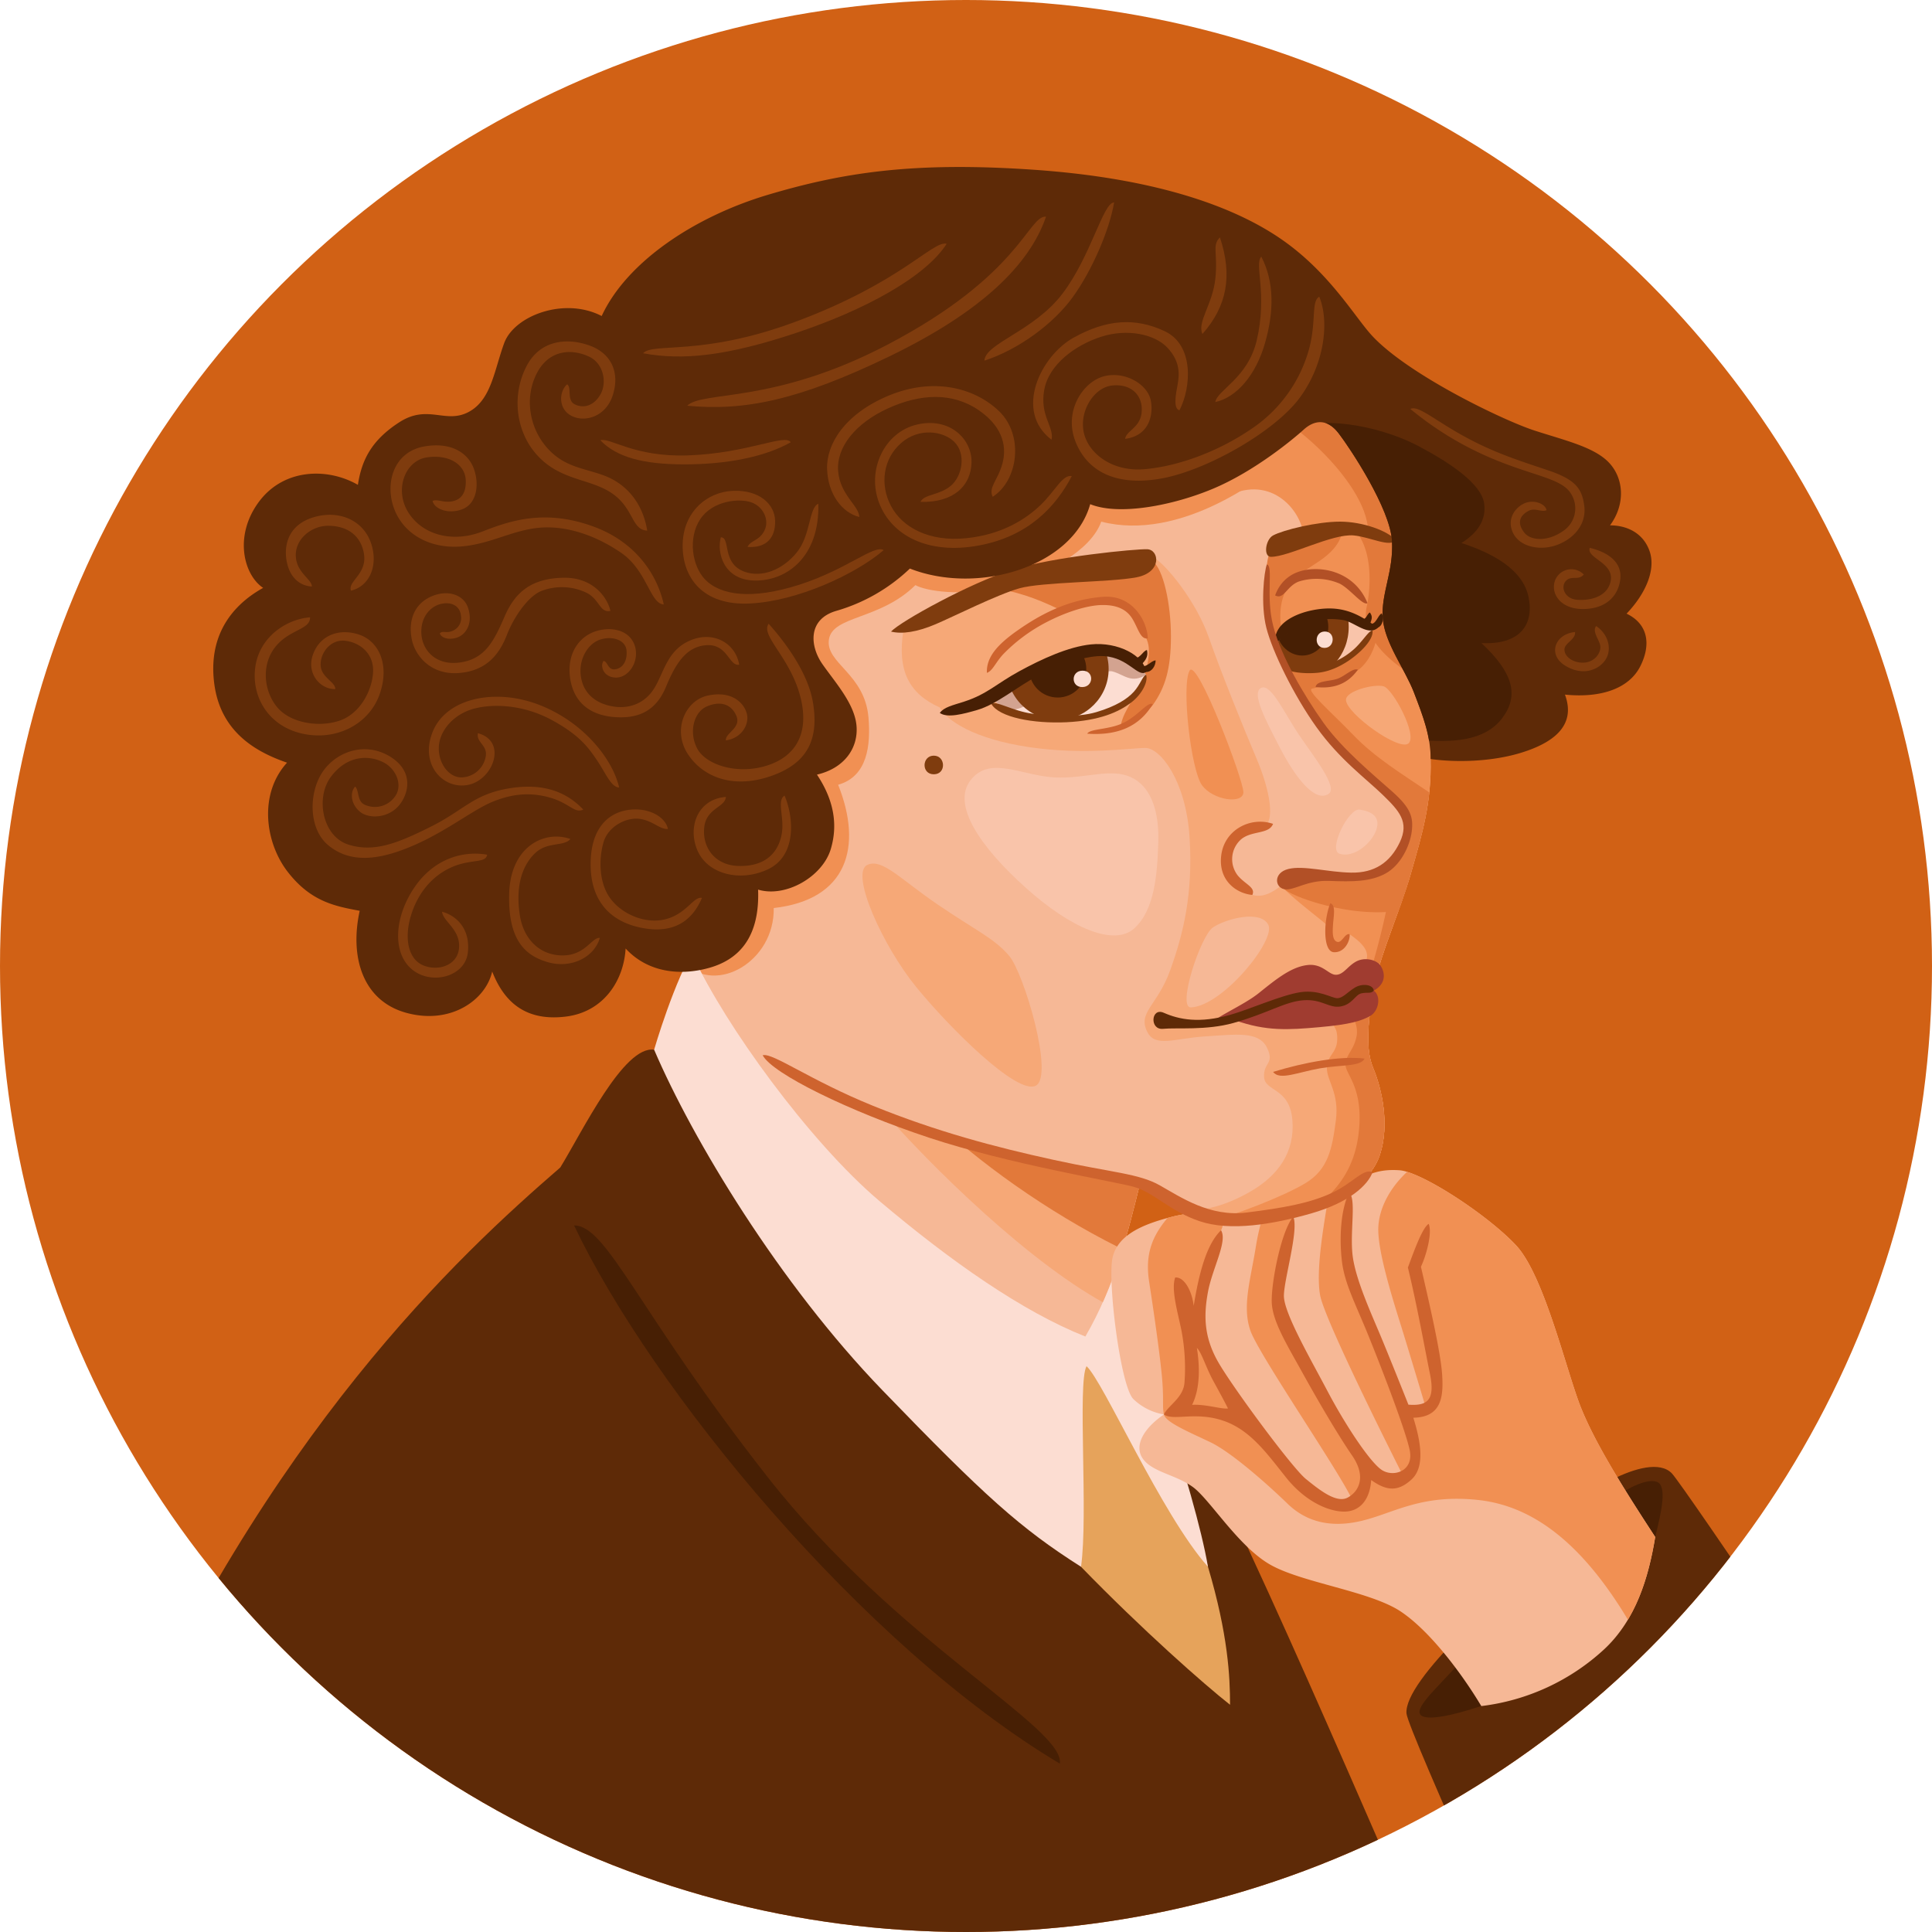 <svg id="Layer_4" data-name="Layer 4" xmlns="http://www.w3.org/2000/svg" viewBox="0 0 700 700"><defs><style>.cls-1{fill:none;}.cls-2{fill:#f6b896;}.cls-3{fill:#fcddd2;}.cls-4{fill:#f9c4aa;}.cls-5{fill:#5e2a07;}.cls-6{clip-path:url(#clip-path);}.cls-7{fill:#d16115;}.cls-8{fill:#e6a35b;}.cls-9{fill:#471f04;}.cls-10{clip-path:url(#clip-path-2);}.cls-11{fill:#f6a877;}.cls-12{fill:#e2793a;}.cls-13{clip-path:url(#clip-path-3);}.cls-14{fill:#f19053;}.cls-15{fill:#ce632e;}.cls-16{clip-path:url(#clip-path-4);}.cls-17{fill:#7f3c0e;}.cls-18{fill:#a03c30;}.cls-19{clip-path:url(#clip-path-5);}.cls-20{fill:#d3a390;}.cls-21{clip-path:url(#clip-path-6);}.cls-22{fill:#b25026;}.cls-23{clip-path:url(#clip-path-7);}</style><clipPath id="clip-path"><circle class="cls-1" cx="350" cy="350" r="350"/></clipPath><clipPath id="clip-path-2"><path class="cls-2" d="M413 429c-4.25 17.25-9 36.75-19.75 55.25-22.75-9-48.75-27.25-74.5-49s-56.42-64.58-67.08-87.92z"/></clipPath><clipPath id="clip-path-3"><path class="cls-2" d="M599.71 556.88c-12-18.34-21.54-33.73-26.76-46.51s-13.31-48.09-23.64-59.15S515 424.52 507 424s-12 1.61-20.78 6.53-50.22 7.47-61.1 10.21-20.06 6.54-22 14.85 2.83 46.46 7.46 51.26a20.88 20.88 0 0 0 11.14 5.63c-7.34 5-11.08 11.41-7.53 16.19s11.87 5.64 18 10.1 16.31 21.31 27.8 28 36.46 9.69 47.57 17.14 22.8 23.6 29.14 34.23a79.59 79.59 0 0 0 44.59-20.63c11.38-10.65 15.99-25.8 18.42-40.63z"/></clipPath><clipPath id="clip-path-4"><path class="cls-2" d="M518.33 275c.41 15.75-3.08 27.25-7.08 41.25s-10.75 28.42-13 39.67-4 23.25-.75 31 6 20.58 2.5 31.33-15.75 18.25-34.75 21.5-28.75 2.5-35.75-1.75-10.5-7-16.5-9-34.5-9-53-11.5-41.5-13.5-62-23.5c-19.12-9.33-35.67-23.33-46.33-46.67s-58.67-101.67 22-159 164.74-77 210.67-54c18.67 9.33 30 54 24.67 76-4.51 18.56 8.66 39.34 9.32 64.67z"/></clipPath><clipPath id="clip-path-5"><path class="cls-3" d="M415.26 244.48c-1.5 5-3.3 8.25-10.35 11.85s-18.15 4.8-27.6 3.9-12.9-3.45-16.65-6c5.09-5.48 17.85-11.5 24.9-14.65s12.3-4.35 17.4-2.85 9.75 5.5 12.3 7.75z"/></clipPath><clipPath id="clip-path-6"><path class="cls-4" d="M497.27 228.45c-.34 1.46-2.59 4.28-5.62 7.2s-8.21 6.19-13.5 6.86a25.76 25.76 0 0 1-12-1c-1.12-2.7-3.15-9-3.15-9 4.61-4.72 8.44-7.87 15.07-8.32s12.93-.44 19.2 4.26z"/></clipPath><clipPath id="clip-path-7"><path class="cls-5" d="M497 121.5c-6.38-7-15.5-23-33-35s-46-22-89.5-25-69 1-96 9S227 95 218 114.5c-13.5-7-31.67-.17-35.33 9.83s-4.67 20.67-13 25-14.67-3-25 3.67-13.67 14-15 22.67c-11-6.33-27-6-36 6.33s-5.33 26.33 1.67 31c-12 6.67-20 18-17.67 35s14.66 24.33 26.33 28.33c-10.33 11.33-8 29 .33 39.67s17 12.33 26 14c-3.67 16.67 1 32.67 17 37s28.67-4.67 31-15c4.67 12 13 18 26.67 16.33s21-13 21.67-24.67c8 8.67 19.67 10 30.33 7s18.33-11 17.67-28.33c10 3 23.33-4.67 26.33-14.67s.33-19-5-27c10-2.33 15-9.67 14.33-17.67s-7.67-15.67-12.33-22.33-5.33-16.33 5-19.33A64.47 64.47 0 0 0 329.67 206c24.67 9.67 59-.67 65.33-23.33 10.67 4.33 30.5.32 44.67-5.67 15-6.33 29-18 32.67-21.33s8.33-4.33 12.67 1.33 18.67 27.33 19.33 39c.63 11-4 19-3.33 28s8 18.33 11.33 27 6 15.67 6 24c9.33 1.33 22.33 1 33-2.33s20-9.33 15.67-21c13.33 1.33 23.33-2.33 27.33-10.33s2.67-15.33-5-19c7-7.33 10.67-16 8.33-22.67s-8.33-9.33-14.33-9.33c5.67-7.67 5-17-.33-22.67s-15.67-8-27-11.67S510 135.67 497 121.5z"/></clipPath></defs><g class="cls-6"><circle class="cls-7" cx="350" cy="350" r="350"/><path class="cls-5" d="M237 380.33C226 378.7 211 410 203 423c-37 32-106 96-162 224 151 88 302 120 475 58-35-80-81-188-103-219S246 381.67 237 380.33z"/><path class="cls-8" d="M391.67 567.67c22 22.67 44.67 42.67 54 50 0-10-.67-25.33-8-50s-35.33-84-46.67-82 .67 82 .67 82z"/><path class="cls-3" d="M252.33 342.33c-8 12.67-15.33 38-15.33 38C251 413 282.33 465 319.67 503.67s50 50 72 64c2.67-18.67-1.33-66.67 2-72.67 6 5.33 27.33 54 44 72.67-4.67-27.33-26-89.33-38-116S252.33 342.33 252.33 342.33z"/><path class="cls-9" d="M208 444c28 59 104 152 176 195 2-13-59-44-106-104s-58-91-70-91z"/><path class="cls-2" d="M413 429c-4.25 17.25-9 36.75-19.75 55.25-22.75-9-48.75-27.25-74.5-49s-56.42-64.58-67.08-87.92z"/><g class="cls-10"><path class="cls-11" d="M322.5 405.5c20.33 22.67 58.17 58.83 85.5 70.5s10.67-45 1-48-28.5-6-47.5-11-39-11.5-39-11.5z"/><path class="cls-12" d="M347.33 413.67c20 17 47 34.33 72 44.67s3-25.67-6.33-29.33-44.33-8.01-65.67-15.34z"/></g><path class="cls-5" d="M561.39 739.7S510 626.77 509.59 620.78s7.9-16.73 20.08-29 46-51.42 54.26-55.63 17.52-6.77 21.8-2.34 79.05 115.59 79.05 115.59z"/><path class="cls-9" d="M599.71 556.88c2.33-9.25 4.31-18.42.71-19.93s-12 2.33-19 8.74-46.93 50.31-53.58 57.82-14.76 14.61-13.36 17.49 12 .57 22.17-2.88 60.35-50.41 63.06-61.24z"/><path class="cls-2" d="M599.71 556.88c-12-18.34-21.54-33.73-26.76-46.51s-13.31-48.09-23.64-59.15S515 424.52 507 424s-12 1.61-20.78 6.53-50.22 7.47-61.1 10.21-20.06 6.54-22 14.85 2.83 46.46 7.46 51.26a20.88 20.88 0 0 0 11.14 5.63c-7.34 5-11.08 11.41-7.53 16.19s11.87 5.64 18 10.1 16.31 21.31 27.8 28 36.46 9.69 47.57 17.14 22.8 23.6 29.14 34.23a79.59 79.59 0 0 0 44.59-20.63c11.38-10.65 15.99-25.8 18.42-40.63z"/><path class="cls-13 cls-14" d="M425.15 438.93c-7.62 8-10.41 15.05-8.78 25.59s3.58 24 4.51 33.08.16 12 .83 14.88 9 6.32 16.87 10.08 21.48 16 27.9 22.24 15.08 9 26.73 6.26 21.56-9.78 42.19-7.61 40 16.64 58.59 50.69 29.88-8.19 11.39-50.57-26.33-71.16-40.11-92.43-44.72-35.22-52.81-28.83-13 15-13.09 23 4.67 23.65 7.76 33.49 9.61 31.71 9.61 31.71a37.2 37.2 0 0 1-7.26.6s-18.49-42-20.54-49.67-.71-21.77-.22-29.38-5.64-9.53-7.26.6-4.82 27.11-3.17 36.57 30.41 66.16 30.41 66.16c-4 .66-12-.21-15.83-7.16s-30.29-52-30.2-57.09 5.13-24.21 6-30.36 5-15.51-.45-16-11.12 14-13.15 26.61-5.09 22-2 30.79 33.18 52.43 37 61.56c-3.66 1.75-13.41-.23-19.81-7.59s-35.46-46.3-35.36-52.46 2.25-25.34 7.54-37.94-8.44-16.1-17.29-6.82z"/><path class="cls-15" d="M421.71 512.48c1.51-3.24 7-6 7.45-11.48a71.89 71.89 0 0 0-1.16-19.24c-1.34-6.55-3.74-14.57-2.21-18.89 3.27-.31 6.08 4.82 6.71 10.27 2-12.29 4.74-22.4 9.9-27.39 2.47 4-3.14 13.73-4.74 22.4s-1.37 16.29 3.56 25.08 26.89 38.54 31.9 42.61 11.09 8.89 15.11 6.79 7-7.49 1.71-15.2-12.35-19.79-18-30-10.92-18.68-11.16-25.58 3.34-25.69 7.79-31.05c2.09 4.75-3.29 22.43-3.39 28.59S474.64 492 481 504.07s15.51 26 19.81 28.63 11.6.2 9.92-7.44-10-29.18-14.88-41.23-8.74-19-9.68-27.36-.41-18.14 2.6-24.61c2.86 2.23.11 14.87 1.41 23.59s6.89 20.79 10.38 29.19 9.74 24.1 9.74 24.1c6.52.47 9.81-1.28 7.81-11.11s-4.65-24.74-8-38.58c2.66-7.21 5.32-14.41 7.53-15.83 1.39 3.29-.92 11.59-2.81 15.54 3 13.11 7.09 30.58 7.67 38.93s-.27 15.59-10.43 15.78c3.09 9.84 4 18.2-.75 22.47s-8.78 4.2-14.51.11c-.49 7.24-4.19 11.53-10 11.43s-14.08-3.87-20.82-12.33-12.36-16.29-21.05-19.94c-10.87-4.53-19.65-.33-23.23-2.93zm10.21-3.48c5.08-.28 10.49 1.63 13 1.31q-1.05-2.19-5.27-9.88c-2.81-5.13-4.18-10.23-6-12.07 1.05 6.57 1.28 14.55-1.73 20.64z"/><path class="cls-2" d="M518.33 275c.41 15.75-3.08 27.25-7.08 41.25s-10.75 28.42-13 39.67-4 23.25-.75 31 6 20.58 2.5 31.33-15.75 18.25-34.75 21.5-28.75 2.5-35.75-1.75-10.5-7-16.5-9-34.5-9-53-11.5-41.5-13.5-62-23.5c-19.12-9.33-35.67-23.33-46.33-46.67s-58.67-101.67 22-159 164.74-77 210.67-54c18.67 9.33 30 54 24.67 76-4.51 18.56 8.66 39.34 9.32 64.67z"/><g class="cls-16"><path class="cls-11" d="M418 202c4.32 2.36 15.33 15.67 20 29s12.67 33 17.33 44 7.33 23.67 1.67 25-11.33 2.67-11.67 9.33 6.83 14.5 8.42 14.92 4.92 1.08 10.25-3.25 41.33 7.33 43.67 18.67S528 412 503.67 435s-66.67 23.67-76 2.67c6.08 1.83 15.33-.17 25.33-5.92s16.25-14.25 15.25-26-9.92-10.17-10.25-15.5 4-4.75 1-10.75-11.25-4.67-22.25-4-18.1 4.1-21-1.5c-3.75-7.25 3.58-9.5 8.25-22.5s8.33-27.5 7-48.17S420.33 271 415 271s-22.33 2.67-42.33-.33S343 261 340.5 256.33c-11.17-5-15.5-13.33-13.17-28 14.33-9 32-17.33 47-20.33s40-8 43.67-6z"/><path class="cls-14" d="M431 243c2.68-4.91 19.5 39.5 19.5 44s-11 3-15-2.5-7.5-36-4.5-41.5z"/><path class="cls-2" d="M431.5 365c-5.14.22 3.5-26 8-29s17-6.5 20-1-16.5 29.5-28 30z"/><path class="cls-4" d="M411.67 282.67c-7.93-5.29-17.67-.33-29.67-1s-23.33-8-30.33 1 3.67 24.33 20 39 32 21.33 39.33 14.67 8.33-19.55 8.67-31.33-3-19.01-8-22.34z"/><path class="cls-11" d="M314.33 313.33c-6.6 2.89 5.67 29.67 17.67 44.34s36.67 39.33 43.33 35.67-4.33-40.67-9.67-47-12.33-9.33-26-18.67-19.99-16.67-25.33-14.34z"/><path class="cls-12" d="M417.66 255.46c4.51-6.3 6.59-13.13 6.59-24.88s-2.75-24.58-6.75-27.33-65 8.5-55.83 10.08c9.67 1.67 16.83 4.92 23.08 7.92C390 219 402 216.5 406.5 219s7.86 8.88 9.36 13.75-1.36 13.33-3.36 17.08S406 259.5 406 264c4.25-2.5 9.79-5.93 11.66-8.54z"/><path class="cls-14" d="M443 180.67c16.67-9.67 28.33 3.67 29.33 13.33 0 0-9.67 10.17-11 21.17s1.67 21.5 12.67 37.16 35.33 33.33 37.67 39.67-.33 23.33-7.67 26.67-44-1.67-38.67 3.5 14 11.5 16 13.5c.67 8.67 3.33 9.67 7.67 2.83 6 4.17 8.33 7.5 4.33 12.5s-17.44 8.92-14.83 15c2.25 5.25 6.25 4 6 10.75-.19 5-3.75 5.58-3.75 10.25s4.58 9 3.25 19-2.67 17.67-11 22.67-25 11.33-37.67 15S489.5 460 504.5 427.5s25.5-111 21-156.5-1.5-99.5-27-134.5-72.17 53.83-55.5 44.17z"/><path class="cls-14" d="M472 160.33c-13 13.33-44.67 36-73 28.67-3.67 10.33-19.33 19.17-35 23.33s-28.83 1.67-32.33-.33c-12.83 12.67-30 11-31.33 19.67s13 12.33 14.33 28.33c.83 10-.33 21.33-11 24.33 9 22.5 3.33 41.67-23.33 44.67.33 19.33-20.83 31.5-32.33 20s-14-117 40-147S490.76 141.09 472 160.33z"/><path class="cls-12" d="M488.25 365.75c2 2.25 4 6 3.25 9.75-1 5-3.75 6.5-4 10s6 7.75 5 22.5c-.68 10-4 20.25-15.75 29.25s17 12.25 27-8.5 9.75-91 9.75-101.5-8.75-9.25-11 1.5a258.79 258.79 0 0 1-6.75 25.75c-2 6.25-11.15 7.15-7.5 11.25z"/><path class="cls-12" d="M459.67 201.33c-1 3-2.33 15.33 0 25s12.67 28.33 18 36 16.67 17.67 22.67 23.33 10.67 8 9.33 16.67-8.67 14-15.33 15.33-15.67-1.67-21 0-11 2-8 4.5 14.33 6.5 25.33 7.83 18 0 20.67-1.67 17.67-33.67 7.33-40.67-20.33-13-28.33-21.33-17.52-16.43-14.85-16.85 13.67-4.25 17-7 5.85-7.48 6.52-12.82-33.19 7.4-34.52.07-.65-14.3 3.63-19.15c5-5.67 16.14-8.33 18.22-17.92-8.34-.98-24.84 3.1-26.67 8.68z"/><path class="cls-12" d="M461 149.67c15.33 8.67 34.67 29 34.67 43l-4 .33c6.33 8.33 4.52 22.5 3.52 26.83s.18 10.57 6.18 16.73a45.71 45.71 0 0 0 12.33 9s0-33.57-3-60.23-19-47.33-19-47.33z"/></g><path class="cls-17" d="M415.67 199c-4-.15-34 2.67-49.17 7.5s-40 18.5-43.67 22.33c4 1 9.5.17 16.17-2.67s22.17-10.67 30.33-13 33.17-2.17 42.5-4 8.17-9.99 3.84-10.16zM461.25 194c3.73-2 16-5 24.25-5s17.33 3.33 20.17 6.67c-1.92 2.83-9.17-1.09-15.17-1.67-7.75-.75-23.5 7.75-30 7.75-2.85 0-2-6.25.75-7.75z"/><path class="cls-15" d="M453.75 324.25c-5.75-.5-12.5-5.25-11.25-14.5s10.75-14 18.75-11.25c-1.5 4-8.25 2.25-12 6a9.61 9.61 0 0 0-.75 12.75c2.75 3.25 6.5 4.25 5.25 7zM482 327.25c-2.5 6.25-2.75 17.5 1.25 17.75s6-4.25 5.75-6.5c-1.75-.5-2.75 3.25-4.5 2.75s-1.75-3.25-1.5-6.5 1-6.75-1-7.5z"/><path class="cls-18" d="M497.75 358.92c4.92-2.75 3.88-7 2.38-9.12s-5.75-3.12-8.87-1.37-4.5 4.75-7.25 4.75-4.83-4.25-10.5-3.5-10.83 4.83-17.25 10c-6 4.87-16.75 9-18.5 12.25a160.11 160.11 0 0 0 21-6.75c6.75-2.5 11.25-4.25 15.75-4s8.75 2 10.5 1.75 7.24-6.76 12.74-4.01z"/><path class="cls-18" d="M497.75 358.92c2.75 2 1.83 7.5-1.42 9.25s-7.08 3-18.33 4-19.25 1.5-30.5-2.5c6.75-2.5 19-8.5 24.25-8.75s9.75 2 13.25 2 7.25-6.5 12.75-4z"/><path class="cls-5" d="M421.61 366.93c-4.58-2-5.17 6.31-.22 5.83s15.68.63 25.44-2.1c12.5-3.5 18.67-7.75 25.42-8.25s9.25 3 13.5 2.25 5.25-4.25 7.5-4.75 3.5.25 4.5-1c-.25-2.25-4.25-2.75-7-1s-4.25 3.75-6.25 3.75-6.58-3.17-13.33-2.17-18.33 6.17-25.33 8.17c-11.34 3.24-18.62 1.74-24.23-.73z"/><path class="cls-15" d="M461.28 388.37c11.19-3.44 24.4-5.92 33.17-4.82-1.7 3-8.21 2.14-16.19 3.53s-14.68 4.5-16.98 1.29z"/><path class="cls-11" d="M487.67 253.67c-.22-3.33 10.33-6 13.67-5s12.33 17.67 9 20.67-22.34-10.67-22.67-15.67z"/><path class="cls-4" d="M485.33 309.33c-4.24-1.41 3.33-16.67 7.33-16s7.67 2.33 6 7.33-8.33 10.34-13.33 8.67zM481.33 287.67c3.6-2.29-5-13.08-10.48-21.13s-10.38-19.14-13.95-17.28 1.63 11.6 6.84 21.66 12.43 20.03 17.59 16.75z"/><path class="cls-17" d="M338.33 273.79c4.32 0 4.59 6.75 0 6.75s-4.33-6.75 0-6.75z"/><path class="cls-3" d="M415.26 244.48c-1.5 5-3.3 8.25-10.35 11.85s-18.15 4.8-27.6 3.9-12.9-3.45-16.65-6c5.09-5.48 17.85-11.5 24.9-14.65s12.3-4.35 17.4-2.85 9.75 5.5 12.3 7.75z"/><g class="cls-19"><path class="cls-20" d="M415.26 244.48c-5.49 3.3-7.8 0-12.15-1.2-3.49-1-20.7 6-26.4 9.45s-10.35 6.75-15.45 2.1S367 240 388.56 235s31.2 6.78 26.7 9.48z"/><circle class="cls-17" cx="383.23" cy="242.38" r="18.45"/><circle class="cls-9" cx="383.23" cy="242.38" r="10.35"/><path class="cls-3" d="M392.23 243c4.32 0 4.05 5.94-.13 5.94s-4.1-5.94.13-5.94z"/></g><path class="cls-17" d="M415.26 244.48c.82 2.33-1.39 7.05-5.59 10.2s-11 6.41-23.29 7c-12 .55-24.37-1.74-27.22-6.66 1.65-1.35 7.64 2.61 15 3.58 6.16.82 16.05 1.5 23.1-.6s11.16-4.73 13.54-7.35 3.26-5.87 4.46-6.17z"/><path class="cls-9" d="M415.26 243.48c-.75-6-10.26-11-20-10-8.15.84-17.75 5.25-26 9.75s-11.57 8.28-20 11c-4.3 1.38-7.25 2-8.75 4.08 2.7 1.95 8.49.4 13.5-1.05 7.33-2.12 14.65-8.63 22.3-12.53s17.36-7.41 23.81-7c8.88.65 12.14 7.85 15.14 5.75z"/><path class="cls-9" d="M415.26 243.48c2.1 0 3.45-2.25 3.45-4.2-1.65 0-3.45 3-5.4 1.8.75-1 3-2.55 2.25-5.55-1.5.15-2.7 3.9-5.4 2.7s1.35 5.25 5.1 5.25z"/><path class="cls-15" d="M415.86 231.29c-.17-6.14-5.43-15.88-16.23-15.05-13.37 1-23.77 7.13-31 12.21s-11.3 9.65-11.06 15.34c2.11-.74 3.06-3.67 5.92-6.76a60.7 60.7 0 0 1 15.24-11.38c7-3.71 14.91-6.31 20.37-6.43s9.15 1.53 11.26 5.11 2.89 7.45 5.5 6.96zM417.66 255.13c-4.84 8.1-12.71 11.47-23.74 10.69 1.13-1.91 8.1-1.35 13.39-4.05s8.55-7.65 10.35-6.64z"/><path class="cls-4" d="M497.27 228.45c-.34 1.46-2.59 4.28-5.62 7.2s-8.21 6.19-13.5 6.86a25.76 25.76 0 0 1-12-1c-1.12-2.7-3.15-9-3.15-9 4.61-4.72 8.44-7.87 15.07-8.32s12.93-.44 19.2 4.26z"/><g class="cls-21"><ellipse class="cls-17" cx="471.82" cy="227.17" rx="16.84" ry="18.45"/><ellipse class="cls-9" cx="471.82" cy="227.17" rx="9.45" ry="10.35"/><path class="cls-3" d="M480 228.81c3.94 0 3.7 5.94-.12 5.94s-3.74-5.94.12-5.94z"/></g><path class="cls-17" d="M497.27 228.45c.34 1.91-1.39 5-5.44 8.48s-9.15 6.3-14.32 6.82c-4.83.49-11.58-.15-12.4-2.25.68-1 6.06.68 11.46.11a25.36 25.36 0 0 0 13.31-5.81c3.49-2.8 6.04-7.46 7.39-7.35z"/><path class="cls-9" d="M462 232.06c0-6.4 7.58-9.87 14-11.06 10.75-2 16.64 1.8 23.24 6.45-3.6 3.15-8.52-2.11-12.57-2.78a27.37 27.37 0 0 0-17.33 2.83c-3.89 2.14-6.71 6.5-7.34 4.56z"/><path class="cls-9" d="M499.18 227.45c1.92-.85 2.25-3.45 1.47-5.23-1.51.66-2 4.13-4.22 3.82.26-1.26 1.25-2.34-.1-4.14-1.31.74-1 2.81-3.93 2.8s3.35 4.3 6.78 2.75z"/><path class="cls-22" d="M462 215.73c1.74-4.8 5.69-9 13.26-9.49 8.29-.52 16.73 3.55 20.21 12.3-1.74 1-6.31-5.21-10.1-7.09a21.26 21.26 0 0 0-14.84-.73c-4.38 1.68-5.33 6.68-8.53 5.01zM476.68 248.93c6.3.67 11.48-.9 15.3-6.3-2-.68-4.72 2.47-7.65 3.38s-7.42.67-7.65 2.92z"/><path class="cls-22" d="M459 204.5c-1 2.67-2.33 14.5-.17 23s9.83 24.33 18.17 36 18 18.67 24 24.5 9.67 9.83 6.17 17.17-9.17 11.17-17.67 11-17.17-2.67-22.67-1.33-5 6.67-1.5 7.33 8-3.33 16.33-3 14.83.33 20.33-2.67 8.83-10 9.5-15.17-.33-8.5-6.83-14.33-18.17-15.33-25.17-25.17-15.33-24-18.17-35 .18-21.66-2.32-22.33z"/><path class="cls-5" d="M497 121.5c-6.38-7-15.5-23-33-35s-46-22-89.5-25-69 1-96 9S227 95 218 114.5c-13.5-7-31.67-.17-35.33 9.83s-4.67 20.67-13 25-14.67-3-25 3.67-13.67 14-15 22.67c-11-6.33-27-6-36 6.33s-5.33 26.33 1.67 31c-12 6.67-20 18-17.67 35s14.66 24.33 26.33 28.33c-10.33 11.33-8 29 .33 39.67s17 12.33 26 14c-3.67 16.67 1 32.67 17 37s28.67-4.67 31-15c4.67 12 13 18 26.67 16.33s21-13 21.67-24.67c8 8.67 19.67 10 30.33 7s18.33-11 17.67-28.33c10 3 23.33-4.67 26.33-14.67s.33-19-5-27c10-2.33 15-9.67 14.33-17.67s-7.67-15.67-12.33-22.33-5.33-16.33 5-19.33A64.47 64.47 0 0 0 329.67 206c24.67 9.67 59-.67 65.33-23.33 10.67 4.33 30.5.32 44.67-5.67 15-6.33 29-18 32.67-21.33s8.33-4.33 12.67 1.33 18.67 27.33 19.33 39c.63 11-4 19-3.33 28s8 18.33 11.33 27 6 15.67 6 24c9.33 1.33 22.33 1 33-2.33s20-9.33 15.67-21c13.33 1.33 23.33-2.33 27.33-10.33s2.67-15.33-5-19c7-7.33 10.67-16 8.33-22.67s-8.33-9.33-14.33-9.33c5.67-7.67 5-17-.33-22.67s-15.67-8-27-11.67S510 135.67 497 121.5z"/><path class="cls-23 cls-9" d="M478 153.33c10.67-.67 25.21 2.62 36 8.33 11.33 6 22.75 13.58 23.75 20.83s-4.25 11.75-8.25 14.25c10.75 3.5 22 9.25 24.25 19.25s-2.75 17.75-17 17c11.5 10.75 13.75 19 7.5 27.25s-18 9-30.75 7.75-49.55-113.78-35.5-114.66z"/><path class="cls-17" d="M478 107.5c3.67 9 2 24.17-7 36.5s-33.67 26.33-50 29.33S394 171 389.67 160s2.67-21.67 10.33-23.67 16 3 17 9-1.33 12.67-9.33 13.67c.33-3 5.67-4 6-10s-4-10-10.67-9.33-12 9.33-10.33 17S403 171 414.67 170s26-6 38.33-14.33a51.12 51.12 0 0 0 21.33-29.33c2.67-10.01.67-17.17 3.67-18.84z"/><path class="cls-17" d="M457 93c4.67 9 4.67 19.67 1.33 31.33s-10.33 19.67-18 21.34c.67-4.33 11.78-8.64 15-22.33 4-17.01-1-27.67 1.67-30.34zM442 86c4.67 14 2.5 25-6.33 35-2-4.33 3.67-10.67 4.67-20S439 89 442 86zM427.33 148.67c4.33-8.33 5.33-23.67-5.33-28.67s-21-4.33-33 2.33-21.67 26.67-8 37c1-4.67-4.33-8.67-2.67-18S389.67 125 399 122s19.33-1 24 4 4.33 9.67 3.67 13.33-1.67 8.67.66 9.34zM356.67 130.67c12.33-4 25-13.33 32-23s13.33-24.33 15-34.33c-4 0-8.33 19.33-18.67 33s-28 17.99-28.33 24.33zM379 78.5C373 96 355.5 113 322.5 129s-52.83 20-73.5 18c5.5-5.5 31.09-.46 72.33-22 48.5-25.33 51.17-47 57.67-46.5z"/><path class="cls-17" d="M343 88.33c-7.67 12-29.67 24-54.67 32.33s-41 10-55.33 7.33c3.67-4 21.16 1.21 55-11.33 38.67-14.33 50-29.66 55-28.33zM359.67 180c9.33-6 11.33-22.33 2.33-31s-24-12.33-40-5.67S299.33 161 299.67 170s5.33 15.67 11.67 17.33c0-4-7-8-7.67-16.67s6.33-17.33 18-22.67 23.33-6 33 .67 9.83 14.33 8.58 19.08c-1.67 6.36-5.25 8.76-3.58 12.26z"/><path class="cls-17" d="M388.33 172.5c-5.67 10.83-15.5 21.83-33.83 25.17s-31.5-3.67-36-15.5 1.83-25.5 13.67-28.33 20 5.17 19.83 13.67-6.5 14.67-18.5 14.33c1.33-2.83 6.83-2.33 11-5.83s5.67-11.67 1.17-16c-4-3.84-12.67-5.17-19.17.5s-7.83 15-3.67 22.83 13.83 13 27.17 11.67 22-7.17 27.17-12.17 7.83-11.01 11.16-10.34zM320.17 199.33c-10.33 8.83-31.33 18.5-48.5 19.33s-24.5-9.5-24.33-21.33 8.83-19.17 18.33-19.5 15 4.83 15.17 10.83-3 10-10 9.5c1.17-2.5 4.33-2.17 6.17-6s-.5-8.67-4.83-10.17-14-.67-18.5 6.17-2.87 16.87 1.67 21.67c5.67 6 17.17 7.5 34.33 2s27.15-14.66 30.49-12.5z"/><path class="cls-17" d="M261.17 194.67c-1.5 5.33.83 15.5 12.33 15.67s23.5-8.5 23-27.83c-3.5 1.5-2.67 11.33-7.83 17.67s-12.62 9.19-18.83 7c-8.51-3.01-5.01-12.51-8.67-12.51zM286.5 160.25c-9.75 5.5-23.75 8-38.5 8s-24.5-2.5-30.5-8.75c3.75-1 12.24 6.17 31.75 5.5 21.75-.75 35.25-8 37.25-4.75z"/><path class="cls-17" d="M234.5 192.25c-1.75-10.75-8.25-17.25-15.75-20s-14.5-3-20.75-10.25-8-18-3.5-26.75 12.86-8.92 19-6c5.25 2.5 6.5 9.5 4 13.75s-6.25 5-9.25 3.5-1-6-2.75-7.25c-2.75 2.25-3.5 8.5 1.25 11.25s12.67.72 15.25-7.25c2.75-8.5-.75-15.25-8.25-18-8.63-3.16-18-1.75-22.75 7-5.6 10.32-4.36 23.52 3.25 32.25 8.5 9.75 19.5 8.75 27.5 14.25s7 13.25 12.75 13.5zM240.5 219c-2.25-10.25-9.75-22.75-26.25-28.5s-28.5-2.25-39.25 2-21.75 1.5-27-6.75-1.25-18.75 6.5-20 14 2.25 14.25 8.25-3 7.5-5.75 7.75-4.75-1-6.25-.25c.5 2.75 5.5 5 10.75 3s6.2-8.9 4.25-14.5-7.92-10-18-8.25c-11.41 2-14.5 13.83-10.75 23.08s13.43 14 24 13.17 18.25-5.75 28-6.75 20.5 2.5 30 9 10.5 18.5 15.5 18.75zM278.5 226c6.5 7.25 14.22 18 16 28.25 2.25 13-1.5 21.75-14 26.5-14 5.34-25.5 1.25-31.25-7.5s-1-19.5 7.25-21.25 12.75 2.25 14 6.25-1.75 9.25-7.5 10c-.25-2.75 5.75-4.5 3.75-9S260.5 254 256 256s-6.5 9-3.5 15 14.25 9.75 25 6.5 15.16-11.43 13-22.75c-3-15.75-15.25-24.25-12-28.75zM284.25 288.25c3.25 7.5 4.66 21.74-6.08 26.75-10 4.67-21.67 1.75-25.42-6.75s0-18.75 10.25-19.5c-.25 3.75-7.05 4.05-7.83 10.92-.83 7.33 3.83 13.83 12.33 14.08 10 .3 14.42-5 15.67-11.25s-1.92-12.25 1.08-14.25zM254.33 325.33c-3.17 7.5-9.33 13-21 11S214.17 327 214 313.67s6.17-19 13.33-20.17 13.67 2.17 14.67 6.83c-2.83.33-5.67-3.17-10.5-3.67s-11.17 2.83-12.83 8.5-1.83 14.33 2.33 20.17 12.83 9.67 20.33 7.67 10-8.33 13-7.67zM217.33 339.83c-2 7-10.33 11.17-18.67 8.83s-14.67-8-14.17-25 12.83-23 22.17-19.67c-2.33 2.83-8.33.83-12.83 5.17s-7.12 11.6-5.5 22.33c1.33 8.83 7.33 14.83 15.83 14.67 8.01-.16 10.34-6.66 13.17-6.33zM176.5 309.67c-8.67-1.5-19.17 1.33-26.33 11.83S142 344.83 149 351s19.5 3 20.5-5.83-4.33-13.5-9.33-14.83c.33 3.5 6.5 6.33 6.17 12.83S159 352 153.5 349.83s-7-9.5-4.83-17.33 7-14.5 14.33-18 13-1.5 13.5-4.83zM211.33 293.33c-5.83-6.17-14.17-9.83-27-7.67s-16.17 7.83-28.17 13.83-20.67 9.5-30 6.5-12-17-6.17-24.67c6-7.89 13.83-7.67 18.83-5.17s7.33 8.83 4 12.83A8.89 8.89 0 0 1 132 291.5c-2.67-1.33-1.83-5.17-3.33-6.5-2 2.17-1.5 6.5 1.83 9.17s10.49 2.28 14.33-2.67c3.5-4.5 5-12.5-4-17.67s-19.33-1.33-24.16 6.17-4.87 20.25 2.17 26.17c8.33 7 19.17 5.33 31.33 0s21.5-13 28.67-15.83 13.5-3.33 20.5-1.33 8.83 5.82 11.99 4.32z"/><path class="cls-17" d="M224.33 285.33c-2.33-10.17-12.67-23.5-28.67-29.83s-33.83-2.67-38.83 9.5 4 21.33 13 19.33 14-15.83 3.33-18.67C172.5 269 176.67 270 176 274a9.14 9.14 0 0 1-8.83 7.67c-4.67 0-8.5-5.33-8.17-11.17s5.33-11.67 12.5-13.67 18.17-1.5 28.33 4 13.33 10 16.5 14.67 5 9.67 8 9.83zM267.83 240.83c-1.33-7.83-9.33-12.33-17.66-8.83s-9.5 11.33-13 17.17-9.67 8.17-16.5 6.5-10-6.33-10.33-11.83 2.83-10.83 7.33-12.17 9 .33 9.33 4c.36 4-1.5 6.5-4.17 6.83s-2.67-3-4.17-3c-1.33 1.83 0 5.83 4.33 6s8.17-4.83 7.33-10.17-5.83-8.17-12.17-7.17c-7.59 1.2-12.67 7.83-11.67 16.83s6.83 14.17 16.33 14.83 15.17-3 18.5-11 7-14.17 14-15c8.36-.99 8.69 7.68 12.52 7.01zM221.17 221.33c-1-4.5-6-12.33-17.33-12s-17.17 5.17-21 14-7 15.33-16 16.67-13.83-4.5-14.17-10.33 3-9.83 7-10.83 7 .83 7.33 4.17a5 5 0 0 1-3.33 5.67c-2 .83-3.33-.33-4.33.83.83 2.17 4.67 2.5 7.33 1s4.67-5.33 2.83-10.5c-1.55-4.38-7-6.5-13-4-6.19 2.58-8.67 8.5-7.33 15.5 1.16 6.11 7 13.17 17.17 12.33s14.67-7 17.33-13.83 7.81-13.94 12.33-15.83a20.68 20.68 0 0 1 16.67.67c4.66 2.48 4.66 7.32 8.5 6.48zM112.33 223.67c-8.67.67-18.33 7.17-19.83 18s4.83 21.5 17.17 24.17 24-3.5 27.83-14.17-.17-19.5-7.67-21.83-14.17.67-16.5 7.5 2.83 12.5 8.17 12.33c0-2.67-5.17-4.17-5.33-8.67s3.67-9.5 9-8.83 10.33 4.67 10 11.33-4.67 15.17-12.33 17.67-17.67.67-22.33-4.83-5.94-14.57-1.33-21.17c4.99-7.17 13.32-6.84 13.15-11.5zM127.17 214c6.5-1.5 10-8.83 7.33-17s-11-12.12-20-9.83c-10.5 2.67-11.83 11-10.5 16.83s5.17 8.33 9 8.5c0-2.67-5.67-5-5.83-11.17s5.8-10.83 11.67-10.83c7 0 11.84 3.5 13 10 1.33 7.5-6.01 10.17-4.67 13.5zM511 148.17a118.41 118.41 0 0 0 32.17 19c13.83 5.5 22.83 6.45 26 11.67a9.85 9.85 0 0 1-3 13.67c-5.46 3.77-11.67 3.5-14 .33-3-4-.83-6.5 1.83-7.83 2.15-1.07 4.67.67 6.33-.17-.33-2.17-4.17-3.83-7.5-2.67s-7.17 5.5-4.67 10.83 10.33 6.83 16.67 4.17 10-8 9.17-14-3-9.33-12.83-12.67-18.45-5.93-29-11.5c-12-6.33-18.17-12.33-21.17-10.83zM576 198.5c7 1.67 12 5.5 11 11.83s-5.83 10.33-13.5 10.33-11.33-5-10.33-9.5a6.3 6.3 0 0 1 10.67-3c-2 2.33-4.5.17-6.5 2.33s-.5 6.5 4.17 6.83 10.71-1.06 12-6.5c1.66-6.99-8.84-8.49-7.51-12.32zM578.33 226.83c4.67 3.17 5.83 8.83 3.17 12.5S573 245 566.83 241s-3.33-11.33 3.83-12c.33 2.67-3.83 4-3.83 6.33 0 3 4 5.27 7.83 4.67 3.17-.5 5.36-3.3 5.17-5.83-.16-2.17-3.16-5.34-1.5-7.34z"/><path class="cls-15" d="M497.33 424.67c-1.67 4.67-8.33 11-22.33 15s-29.25 6.5-40.25 2.83-16.67-10.5-24-12.5-45.25-8.25-74-17.75c-28.93-9.56-57-23.25-60.42-29.92 3.67-1 17 9 40 18.33s44.08 14.92 65.42 19.58 30.83 4.92 38.5 9.25 18.08 11.5 31.42 9.83 22.67-3.33 30.67-7 11.33-8.99 14.99-7.65z"/></g></svg>